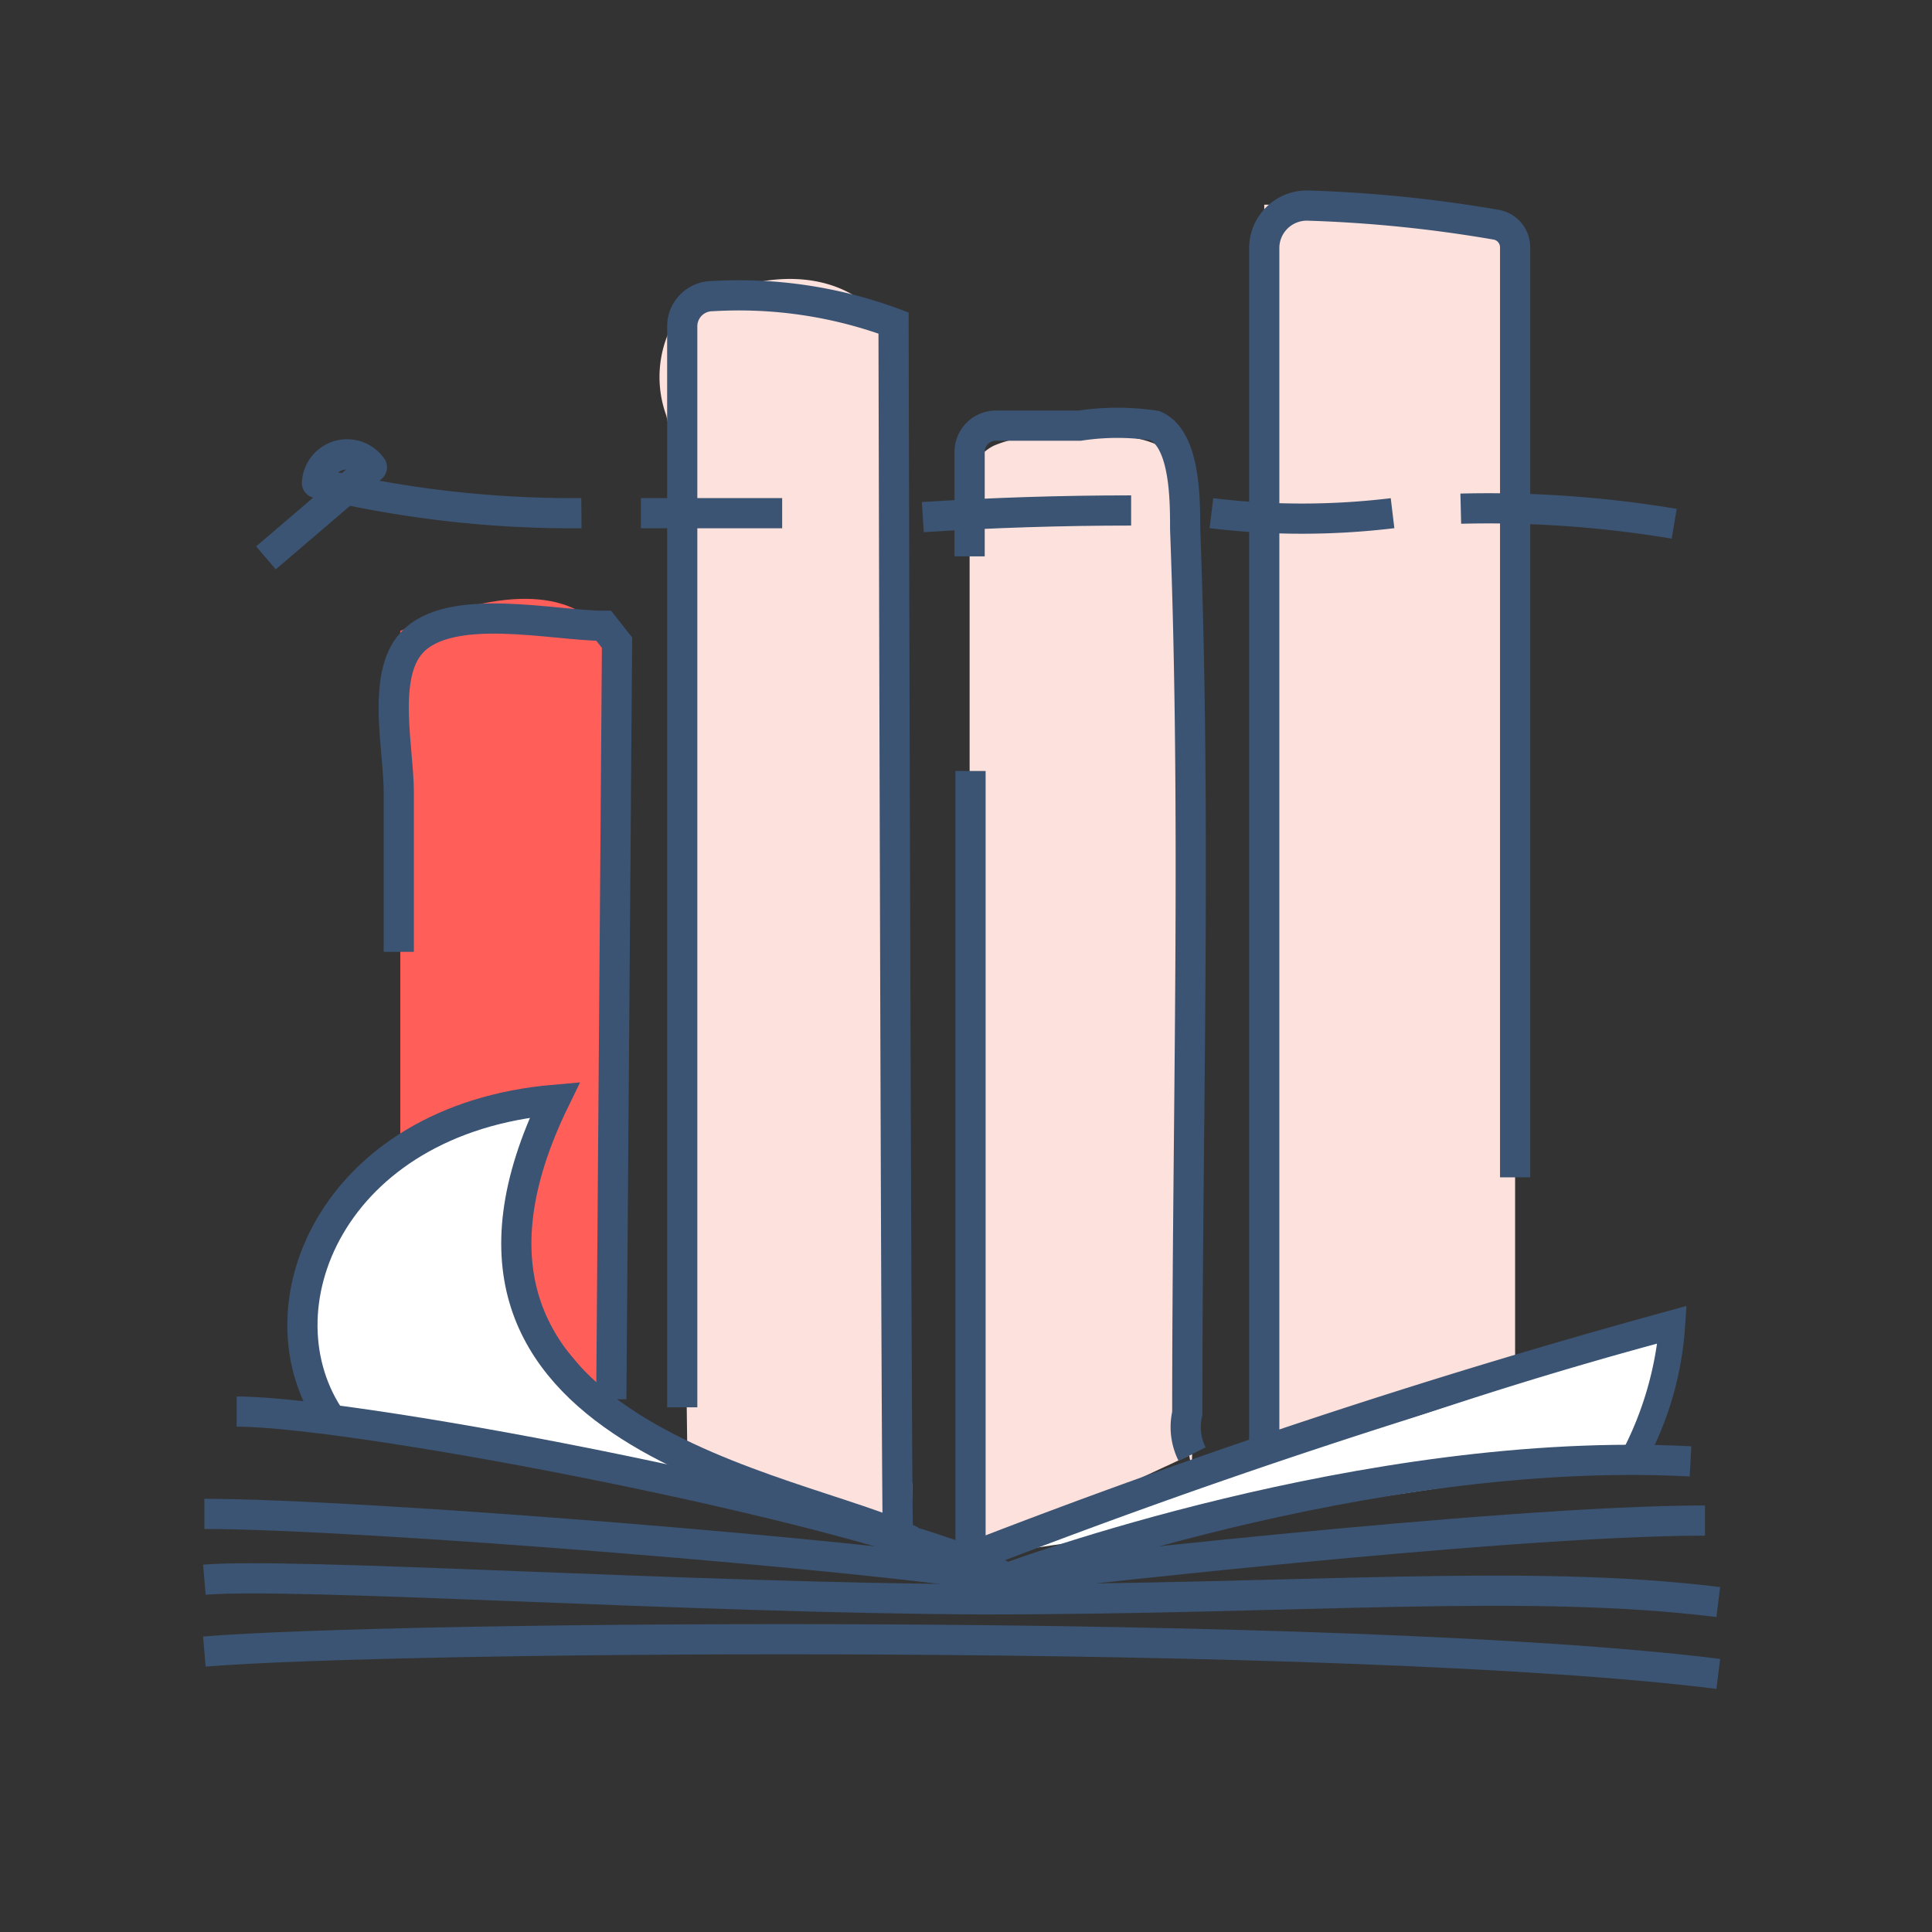 <svg xmlns="http://www.w3.org/2000/svg" viewBox="0 0 64 64"><rect x="0" y="0" width="64" height="64" fill="#333333" stroke="none"/><defs><style>.cls-1{fill:#fce1dc;}.cls-2{fill:#ff5e59;}.cls-3,.cls-5{fill:#fff;}.cls-3,.cls-4,.cls-6{stroke:#3b5473;}.cls-3,.cls-4{stroke-miterlimit:10;}.cls-4,.cls-6{fill:none;}.cls-6{stroke-linejoin:round;}</style></defs><g id="Fill"><path class="cls-1" d="M50.19,46.35V7.55a45.57,45.57,0,0,0-8.31-.77V47.94"/><path class="cls-1" d="M39.49,48.17c0,1-.27-.9-.16-1.35,0-5.08-.2-10.16-.24-15.25,0-4.81.26-9.61.34-14.39a2.64,2.64,0,0,0-1-2.4A3.09,3.09,0,0,0,37,14.47a22.12,22.12,0,0,0-2.7,0,3.73,3.73,0,0,0-1.37.29c-1.25.61-.8,2.48-.81,3.63,0,1.56,0,3.11,0,4.67q0,4.79,0,9.57c0,6.3.1,12.61.1,18.91"/><path class="cls-1" d="M30.2,51.05c-.06-.15.06-1.86,0-2,0-6.74-.6-13.47-.6-20.21V15.56c0-1.6.57-3.92-.6-5.19S25.87,9,24.27,9.58a3.92,3.92,0,0,0-2,1.18,3.74,3.74,0,0,0-.2,3c.59,2.44.33,5.22.36,7.73l.11,8.92.23,17.84"/><path class="cls-2" d="M20.35,46.63c0-6.54.14-18.51.19-25.05L20.05,21c-1-1.35-3.15-1.7-6.79-.1V38.13"/></g><g id="Stroke"><path class="cls-3" d="M11,47.07c-2.58-3.66-.06-10,7.38-10.64C12.92,47.62,26.52,49.21,30.2,51.05"/><path class="cls-3" d="M32.15,51.59a237,237,0,0,1,23.17-7.66A10.51,10.51,0,0,1,54,48.36"/><path class="cls-4" d="M50.19,39V8.2a.76.76,0,0,0-.65-.76,44.74,44.74,0,0,0-6.22-.63,1.41,1.41,0,0,0-1.44,1.42V47.94"/><line class="cls-4" x1="32.15" y1="25.54" x2="32.15" y2="52.28"/><path class="cls-4" d="M39.49,48.17a2,2,0,0,1-.16-1.35c0-9.75.3-19.54-.07-29.29,0-1,0-3-1-3.43a8.31,8.31,0,0,0-2.49,0H33a.87.87,0,0,0-.88.88v3.45"/><path class="cls-4" d="M29.75,51.05c-.06-.15-.15-40.35-.15-40.35a14.76,14.76,0,0,0-6-.89,1,1,0,0,0-1,1V46.62"/><path class="cls-4" d="M20.25,46.35c.05-6.54.14-18.52.19-25.06L20,20.73c-1.66,0-5.11-.82-6.37.57-1,1.1-.42,3.52-.42,4.94v5.29"/><path class="cls-5" d="M53.78,48a11.14,11.14,0,0,0,1.11-3.49,139,139,0,0,0-18.06,6.27,65,65,0,0,1,17-2.78"/><path class="cls-4" d="M6.77,54.71c6.26-.52,37.86-.79,50.15.74"/><path class="cls-4" d="M6.77,52.33c3-.25,16,.61,25.79.65,10.52,0,18-.7,24.36.09"/><path class="cls-4" d="M6.77,50.15c5.19,0,22.19,1.38,26.59,2.13,0,0,16.29-1.91,23.12-1.91"/><path class="cls-4" d="M7.84,46.76c4.12,0,21.63,3.39,25.52,5.52,0,0,11.88-4.44,22.64-3.87"/><path class="cls-6" d="M19.26,17a36.41,36.41,0,0,1-8.76-1,1,1,0,0,1,1.82-.52l-3.51,3"/><path class="cls-6" d="M21.23,17h4.68"/><path class="cls-6" d="M30.57,17.13q3.45-.22,6.9-.22"/><path class="cls-6" d="M40.13,17a25,25,0,0,0,6,0"/><path class="cls-6" d="M48.39,16.85a37.27,37.27,0,0,1,7.07.5"/></g></svg>